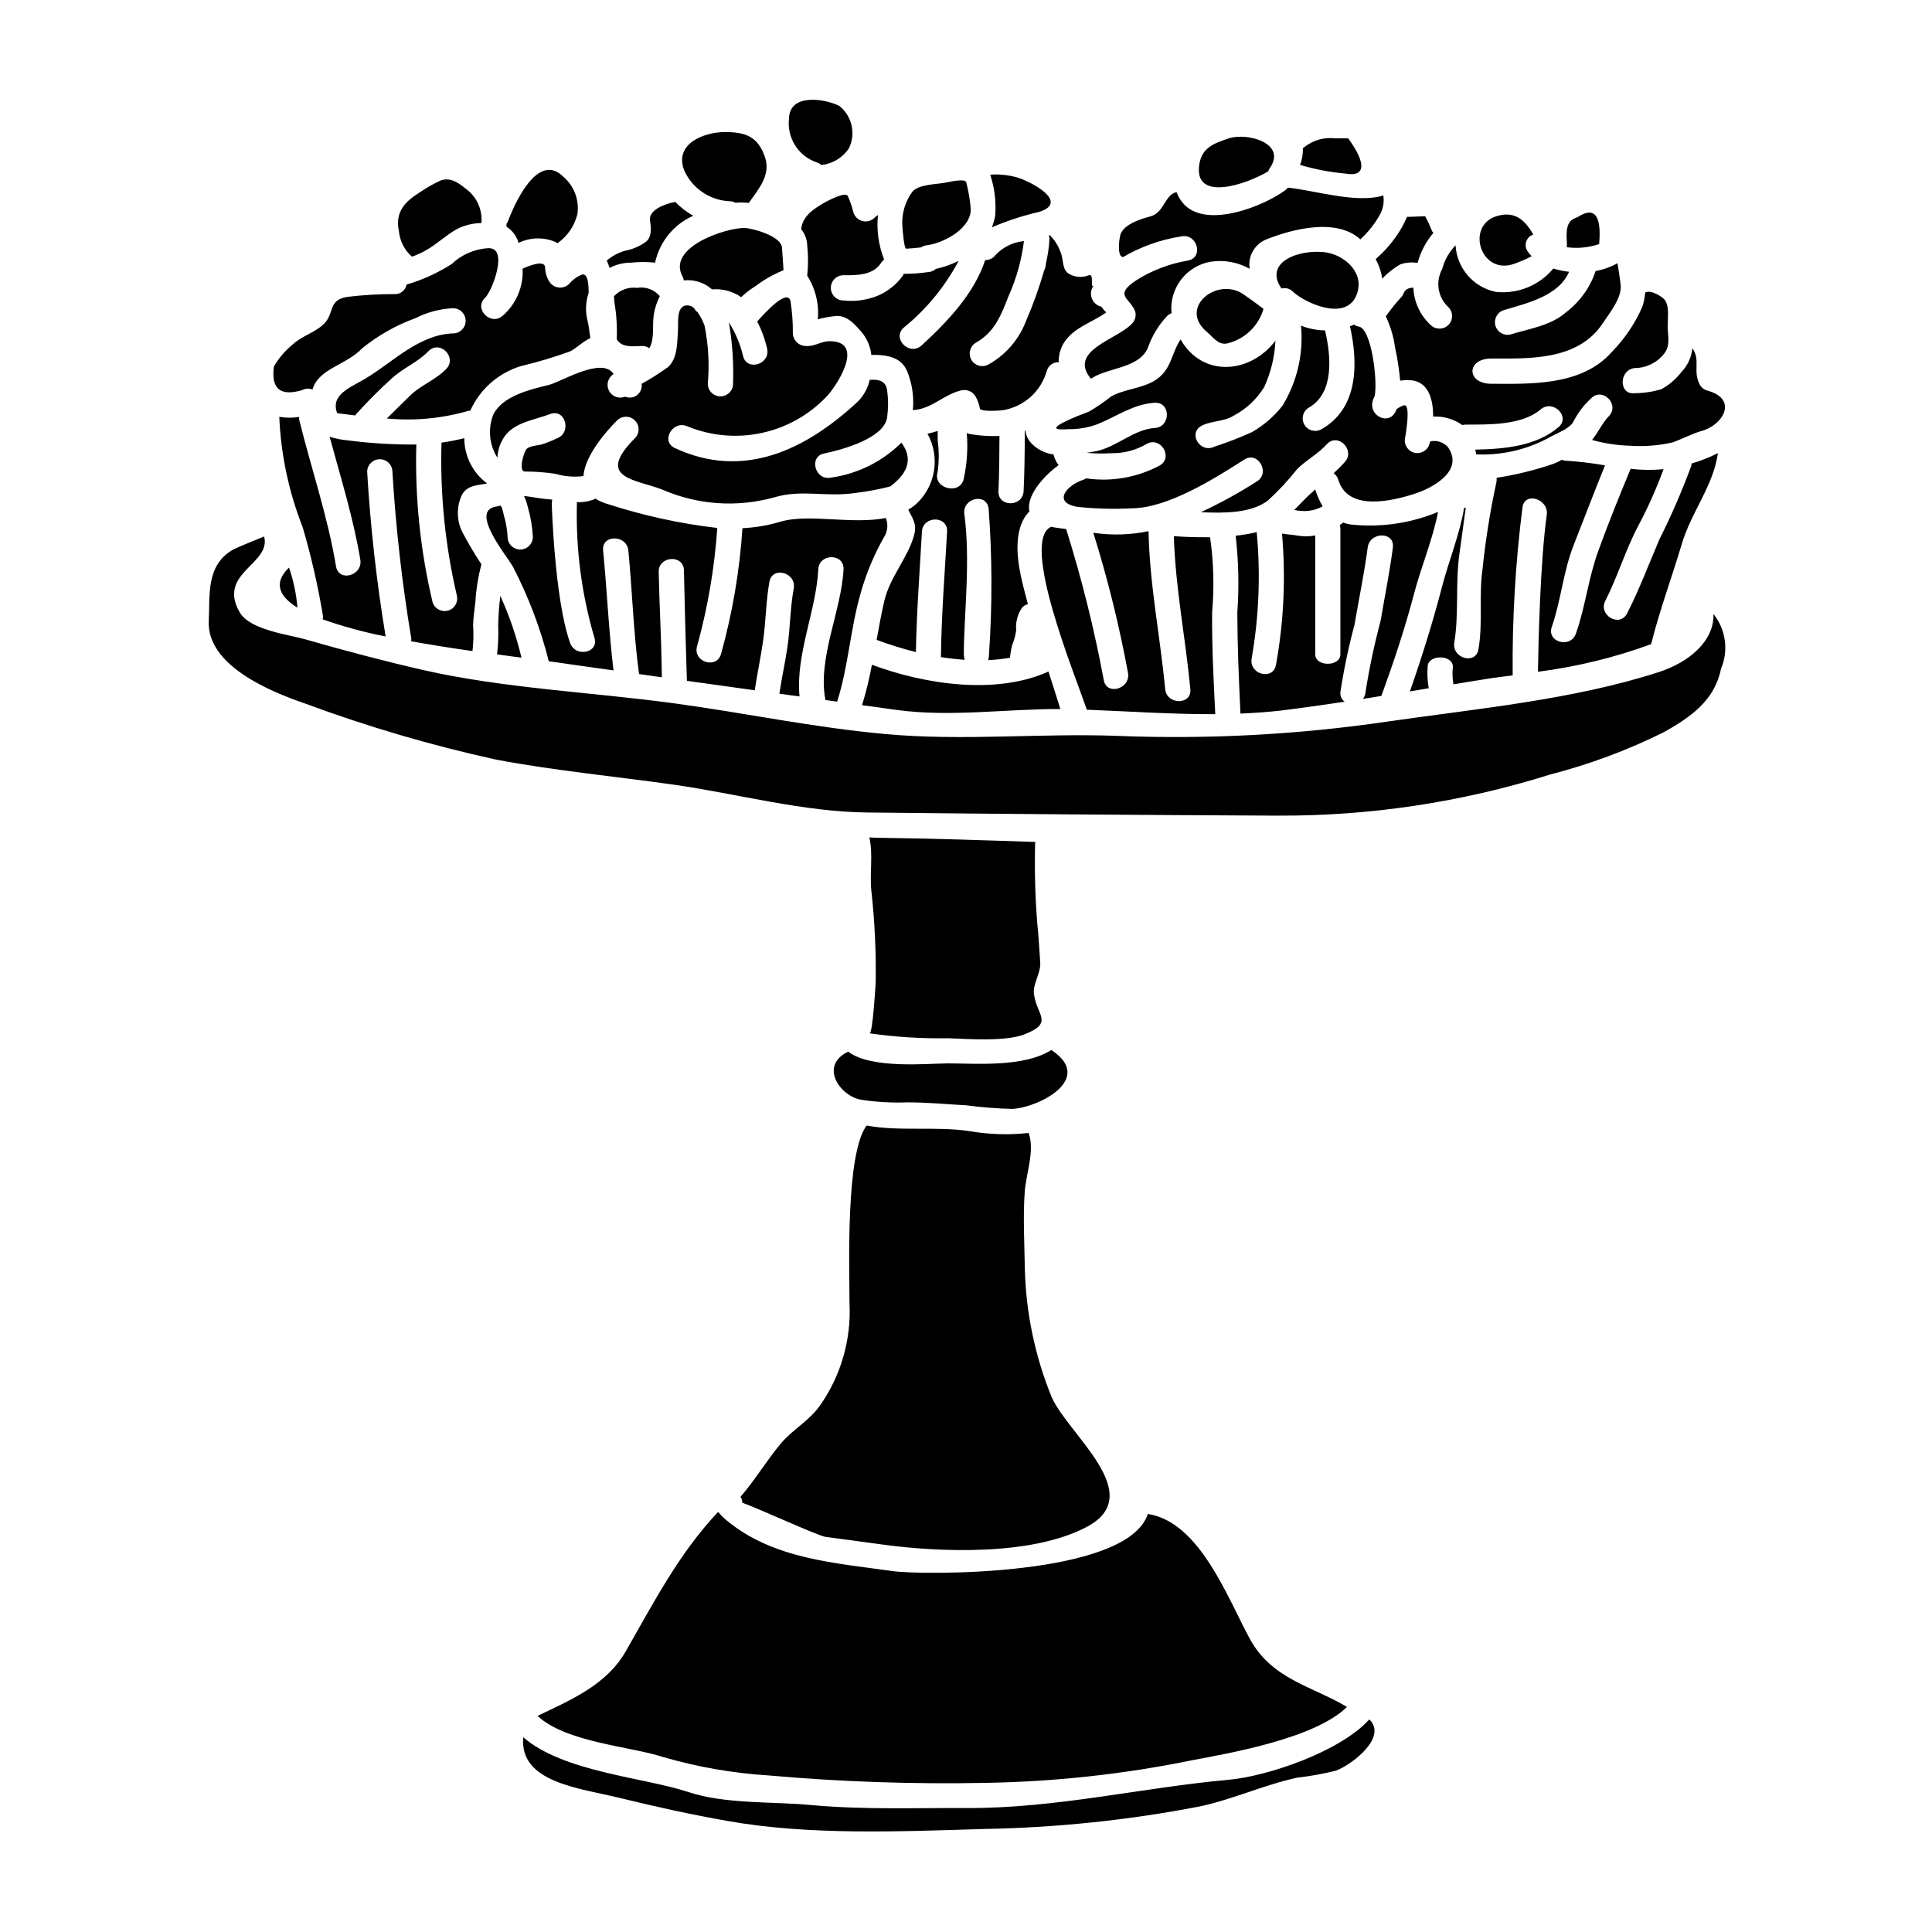 <?xml version="1.0" encoding="UTF-8"?>
<!-- Uploaded to: SVG Repo, www.svgrepo.com, Generator: SVG Repo Mixer Tools -->
<svg fill="#000000" width="800px" height="800px" version="1.1" viewBox="144 144 512 512" xmlns="http://www.w3.org/2000/svg">
 <g>
  <path d="m514.09 252.44c-0.086 0.266-0.199 0.52-0.328 0.766-1.871 3.504-6.769 1.004-6.07-2.566 0.098-0.566 0.305-1.109 0.602-1.602 0.867-4.168-0.871-17.879-4.137-18.477v0.004c-0.48-0.078-0.934-0.262-1.332-0.535-0.348 0.164-0.707 0.309-1.07 0.43 2.234 9.906 2.203 21.746-7.539 27.285-1.586 0.922-3.617 0.383-4.535-1.203-0.922-1.582-0.383-3.613 1.203-4.535 6.691-3.832 5.902-13.504 4.269-20.445v0.004c-2.195-0.039-4.363-0.469-6.406-1.27 0 0.164 0.062 0.27 0.062 0.395h0.004c0.609 7.305-1.129 14.613-4.965 20.859-2.207 2.797-4.922 5.152-8.008 6.938-3.246 1.48-6.574 2.773-9.973 3.867-3.801 1.938-7.207-3.602-3.336-5.57 2.602-1.301 6.004-1.066 8.406-2.633 3.316-1.746 6.102-4.348 8.074-7.535 1.785-3.883 2.801-8.074 2.996-12.34-6.57 8.738-19.285 9.938-25.148-0.336-2.535 3.902-2.402 8.172-6.836 10.906-3.473 2.133-8.043 2.266-11.539 4.199-1.867 1.492-3.84 2.84-5.902 4.035-1.969 0.734-12.844 4.836-6.875 4.723 0.305 0 0.605 0 0.938-0.031h-0.004c0.277-0.043 0.555-0.055 0.836-0.035 2.555-0.004 5.086-0.465 7.477-1.363 5.035-2.066 9.535-5.336 15.074-5.637 4.301-0.23 4.269 6.434 0 6.691-5.402 0.301-10.07 4.969-15.352 6.102-0.902 0.199-1.836 0.336-2.754 0.469v-0.004c2.242 0.211 4.496 0.242 6.738 0.102 3.25 0.043 6.445-0.812 9.238-2.469 3.766-2.066 7.137 3.703 3.371 5.769-5.957 3.164-12.773 4.348-19.449 3.367-0.168 0.117-0.344 0.215-0.527 0.301-4.723 1.504-8.508 6.172-1.668 7.269 4.742 0.492 9.512 0.617 14.273 0.371 9.539 0 22.113-7.969 29.852-12.906 3.637-2.34 6.969 3.469 3.371 5.766h-0.004c-4.773 3.051-9.742 5.781-14.875 8.176 6.133 0.266 13.309 0.301 17.773-3.102h0.004c2.777-2.535 5.34-5.289 7.668-8.242 2.363-2.434 5.574-4.035 7.934-6.668 2.906-3.203 7.644 1.531 4.773 4.723-0.969 1.066-1.969 2.035-2.969 2.969h0.004c0.594 0.41 1.031 1.012 1.234 1.703 2.469 8.367 13.906 5.801 20.414 3.664 4.504-1.469 13.008-5.969 8.66-12.273h-0.004c-1.168-1.348-2.988-1.938-4.723-1.531-0.066 0.234-0.102 0.469-0.168 0.668h-0.004c-0.508 1.762-2.344 2.781-4.109 2.289-1.766-0.496-2.805-2.32-2.324-4.094-0.066 0.199 1.73-9.27-0.465-8.402-0.656 0.246-1.281 0.582-1.852 0.996zm85.984 68.809h0.004c2.062-4.844 1.297-10.434-2-14.543 0.27 7.086-6.371 12.773-14.41 15.379-22.781 7.402-48.527 9.738-72.18 13.168-23.535 3.441-47.336 4.703-71.102 3.773-20.711-0.789-41.156 1.402-61.797-0.5-18.895-1.699-37.391-5.637-56.195-8.172-21.75-2.938-44.871-3.938-66.172-8.773-10.629-2.434-20.91-5.168-31.387-8.172-4.301-1.23-14.539-2.434-17.277-7.086-6.137-10.508 8.406-12.809 6.438-20.145-3.301 1.332-7.574 3.066-8.504 3.633-7.035 4.266-5.801 12.273-6.168 18.711-0.602 11.938 16.672 18.895 25.512 21.91l0.004 0.004c16.484 6.117 33.379 11.078 50.551 14.855 15.672 2.969 31.617 4.438 47.395 6.691 16.742 2.402 34.086 7.172 51.094 7.34 36.211 0.395 72.211 0.664 108.53 0.832v-0.004c24.559 0.141 48.992-3.539 72.422-10.902 10.414-2.688 20.52-6.453 30.152-11.238 7.019-3.953 13.395-8.324 15.094-16.762zm-5.039-63.07c5.512-1.5 9.742-8.371 1.434-10.676h0.004c-0.84-0.227-1.559-0.777-2-1.531-1.969-3.703 0.301-6.473-1.969-9.676v0.004c-0.234 2.34-1.242 4.535-2.867 6.238-1.445 1.887-3.262 3.453-5.344 4.602-2.297 0.688-4.684 1.047-7.082 1.066-4.266 0.504-4.231-6.168 0-6.668 3.012-0.004 5.859-1.379 7.742-3.734 1.867-2.269 0.965-4.902 1-7.508 0-2.035 0.5-5.117-0.789-6.836-0.5-0.699-3.543-2.734-5.07-1.969-0.035-0.004-0.07 0.008-0.098 0.031-0.105 1.293-0.363 2.57-0.766 3.801-1.941 4.422-4.668 8.457-8.043 11.91-8.07 9.207-21.941 8.473-31.949 8.473-6.691 0-6.691-6.691 0-6.691 10.004 0 22.98 0.633 29.582-9.445 1.766-2.699 5.004-6.602 4.672-10.004-0.203-1.934-0.535-3.867-0.836-5.801l0.004-0.004c-1.809 1.004-3.769 1.699-5.805 2.066-1.441 4.34-4.164 8.145-7.809 10.906-4.066 3.602-9.773 4.367-14.742 5.902l0.004 0.004c-1.75 0.422-3.523-0.617-4.008-2.352s0.488-3.543 2.203-4.09c6.172-1.867 14.508-3.699 17.32-10.172-1.414-0.145-2.812-0.438-4.168-0.867-3.711 4.484-9.422 6.812-15.211 6.203-5.957-1.199-10.359-6.269-10.703-12.34-1.711 1.742-2.934 3.906-3.543 6.269-1.836 3.348-1.164 7.512 1.637 10.109 1.305 1.297 1.309 3.406 0.012 4.711-1.301 1.305-3.41 1.309-4.715 0.012-2.781-2.551-4.426-6.106-4.57-9.875-0.59-0.027-1.18 0.109-1.699 0.391-1.031 0.668-0.766 1.438-1.668 2.269v0.004c-1.418 1.559-2.731 3.207-3.938 4.934 1.227 2.582 2.047 5.336 2.434 8.168 0.645 2.926 1.102 5.891 1.363 8.875 1.16-0.191 2.344-0.203 3.504-0.035 4.137 0.789 5.269 5.203 5.234 9.539v0.004c2.773-0.133 5.508 0.668 7.773 2.266 0.195-0.066 0.395-0.109 0.598-0.133 6.238-0.035 15.078 0.27 20.145-4.039 3.238-2.754 8.004 1.938 4.703 4.723-5.902 5.035-14.375 5.801-22.043 5.934 0.094 0.434 0.164 0.836 0.227 1.266l0.004 0.004c6.527 0.293 13.02-1.145 18.812-4.168 1.805-1.133 6.106-2.602 7.008-4.602h-0.004c1.176-2.281 2.746-4.34 4.637-6.074 3.004-3.102 7.707 1.637 4.703 4.723-1.699 1.766-2.832 4.301-4.441 6.297l0.004 0.004c3.305 0.926 6.711 1.441 10.141 1.531 3.769 0.254 7.559-0.051 11.238-0.898 1.973-0.68 5.477-2.449 7.742-3.051zm-5.398 30.148c2.633-8.836 8.336-15.352 9.637-24.246v0.004c-2.242 1.133-4.586 2.055-7 2.754-0.008 0.203-0.031 0.402-0.066 0.602-2.43 6.625-5.238 13.105-8.406 19.41-2.836 6.606-5.34 13.344-8.609 19.711-1.969 3.836-7.703 0.469-5.769-3.332 3.269-6.402 5.305-13.383 8.66-19.746v-0.004c2.609-4.883 4.871-9.941 6.769-15.141-2.906 0.285-5.836 0.25-8.734-0.098v0.031c-2.969 7.176-5.902 14.379-8.539 21.68-2.637 7.207-3.438 14.875-5.938 21.945-1.398 4.035-7.836 2.301-6.398-1.766 2.469-7.086 3.035-14.809 5.902-21.945 2.754-6.969 5.367-13.941 8.203-20.859l-0.004-0.004c-3.465-0.605-6.961-1.016-10.473-1.234-0.332-0.02-0.66-0.102-0.969-0.23-0.996 0.566-2.051 1.023-3.148 1.367-4.609 1.523-9.34 2.66-14.141 3.398 0.039 0.414 0.02 0.832-0.066 1.238-1.641 7.586-2.867 15.258-3.668 22.977-1 7.086 0.133 14.168-1.07 21.211-0.699 4.234-7.086 2.438-6.402-1.766 1.266-7.769 0.234-15.777 1.371-23.648 0.598-4 1.066-8.039 1.668-12.039-0.133-0.031-0.301-0.031-0.434-0.066-1.18 7.141-4.106 14.168-5.902 21.113-2.398 9.238-5.301 18.5-8.469 27.582 1.668-0.27 3.332-0.535 5.004-0.836h-0.008c-0.344-1.871-0.445-3.777-0.301-5.672 0-3.332 6.691-3.332 6.691 0-0.176 1.512-0.129 3.039 0.137 4.539 0.035 0.031 0 0.066 0.035 0.098 3.332-0.566 6.668-1.098 10.035-1.633 0.789-0.133 2.801-0.367 5.637-0.73-0.141-14.898 0.727-29.785 2.602-44.562 0.598-4.269 7.039-2.168 6.434 2.035-1.766 12.539-2.234 34.852-2.336 41.555l0.004 0.004c10.234-1.316 20.293-3.766 29.984-7.305 2.207-8.812 5.445-17.586 8.082-26.391zm-21.844-79.645c0.66-7.609-1.207-10.012-5.609-7.203-0.266 0.098-0.527 0.23-0.789 0.336-2.906 1.133-2.137 5.004-2.137 7.203 0 0.199-0.066 0.336-0.066 0.5h0.004c2.891 0.383 5.832 0.098 8.598-0.836zm-17.883 3.203h0.004c-0.387-0.359-0.734-0.766-1.031-1.203-0.555-0.762-0.707-1.742-0.418-2.637 0.289-0.898 0.988-1.602 1.883-1.898-2.066-3.469-4.602-6.434-9.707-4.867-8.535 2.57-4.066 16.531 5.402 12.34 1.336-0.473 2.629-1.051 3.871-1.734zm-26.043-6.168c-0.102-0.164-0.234-0.23-0.336-0.434h0.004c-0.539-1.355-1.152-2.68-1.836-3.969-1.371 0.066-3.57 0.133-4.836 0.164-0.59 1.434-1.316 2.809-2.164 4.102-1.691 2.648-3.762 5.035-6.141 7.086 0.898 1.625 1.496 3.398 1.766 5.234 0.34-0.461 0.738-0.875 1.18-1.234 1.105-0.98 2.301-1.852 3.57-2.598 1.336-0.473 2.766-0.621 4.168-0.438 0.168 0 0.27 0.035 0.438 0.035 0.129-0.434 0.23-0.867 0.395-1.305 0.844-2.43 2.129-4.684 3.793-6.644zm-5.172 95.785c1.836-7.039 5.004-14.539 6.402-21.844h0.004c-7.008 2.918-14.617 4.098-22.18 3.434-1.023-0.062-2.035-0.266-3.004-0.602-0.262 0.23-0.543 0.441-0.836 0.633 0.066 0.309 0.113 0.621 0.137 0.934v33.355c0 3.332-6.668 3.332-6.668 0v-31.516c-1.484 0.289-3.012 0.312-4.504 0.066-1.336-0.234-2.902-0.305-4.301-0.566 1.023 11.637 0.484 23.355-1.602 34.848-0.836 4.203-7.238 2.438-6.434-1.766h-0.004c1.934-11.043 2.383-22.297 1.336-33.457-1.836 0.445-3.695 0.758-5.574 0.938 0.777 6.754 0.926 13.562 0.438 20.344 0.031 8.902 0.395 17.875 0.836 26.812 3.543-0.164 7.035-0.395 10.539-0.789 5.699-0.699 11.367-1.504 17.07-2.363v0.004c-0.809-0.578-1.242-1.547-1.133-2.535 0.914-6.012 2.16-11.969 3.734-17.84 1.133-6.691 2.637-13.809 3.504-20.516 0.535-4.199 7.203-4.266 6.672 0-0.836 6.508-2.168 13.043-3.266 19.516h-0.004c-1.656 6.199-2.984 12.484-3.977 18.824-0.043 0.66-0.289 1.289-0.703 1.805 1.637-0.27 3.269-0.5 4.898-0.789 3.184-8.727 6.285-17.992 8.617-26.93zm-9.203-100.27c1.012-1.621 1.402-3.555 1.102-5.441-7.004 2.234-18.141-1.336-25.281-2.066-0.188 0.258-0.414 0.48-0.672 0.668-5.801 4.269-20.512 10.141-26.715 3.906l0.004-0.004c-0.941-0.957-1.672-2.106-2.133-3.367-3.148 0.633-3.234 5.473-6.969 6.438-2.438 0.633-6.438 1.867-7.738 4.363-0.469 0.871-1.102 5.769 0.234 6.297 0.098 0.035 0.129 0.102 0.227 0.133v0.004c4.781-2.801 10.047-4.672 15.523-5.516 4.199-0.836 6.004 5.574 1.766 6.402l0.004 0.004c-4.887 0.809-9.559 2.59-13.742 5.238-6.07 4.035-1.633 4.637-0.27 8.234 0.332 1.168 0 2.422-0.867 3.269-3.902 4.203-17.008 7.086-10.871 14.562 0.668-0.371 1.336-0.789 2.035-1.07 4.473-1.934 11.34-2.363 13.176-7.402h-0.004c1.066-2.934 2.699-5.629 4.801-7.934 0.367-0.43 0.84-0.754 1.371-0.938-0.66-6.543 3.832-12.488 10.305-13.641 3.582-0.57 7.246 0.09 10.406 1.867-0.535-3.32 1.309-6.566 4.438-7.805 6.805-2.699 18.543-5.801 24.879 0 1.977-1.797 3.66-3.891 4.992-6.203zm-11.441 412.01c4.137-1.535 13.777-8.836 8.836-13.574-7.871 8.66-27.082 15.043-37.121 15.977-23.277 2.102-45.859 7.606-69.508 7.508-13.637-0.066-27.613 0.465-41.223-0.789-10.371-1-22.777-0.164-32.75-3.5-11.473-3.801-32.988-5.238-43.625-14.477-1.035 12.008 14.777 13.441 25.684 16.109 9.535 2.336 18.914 4.406 28.617 6.106 21.648 3.832 45.758 2.754 67.77 2.098h0.004c19.203-0.332 38.34-2.332 57.195-5.969 8.84-1.898 17.008-5.699 25.848-7.637h0.004c3.461-0.387 6.891-1.004 10.27-1.852zm5.367-390.89c2.469-5.769-2.754-10.371-7.371-11.34-6.57-1.336-17.574 2.004-12.438 9.445v0.004c1.062-0.289 2.195 0.012 2.969 0.789 3.066 2.906 13.875 8.043 16.844 1.105zm-2.832-32.352c5.332 0.969 5.57-2.668 0.699-9.34h-3.473l0.004 0.004c-2.812-0.336-5.644 0.43-7.902 2.137-0.195 0.168-0.406 0.312-0.633 0.434 0.047 1.523-0.203 3.039-0.734 4.469 3.926 1.172 7.961 1.941 12.039 2.301zm-6.074 88.168 0.004 0.004c-0.836-1.406-1.496-2.906-1.969-4.469-1.102 1-2.203 2-3.266 3.102-0.789 0.836-1.535 1.598-2.301 2.336h-0.004c0.867 0.18 1.75 0.277 2.633 0.297 1.715 0.004 3.402-0.426 4.906-1.25zm6.438 318.18c-9.141-5.469-19.809-7.269-25.68-17.941-5.805-10.57-13.242-31.094-27.082-33.188-5.438 16.676-59.902 16.242-67.641 15.141-15.172-2.164-31.613-3.148-44.02-13.473l0.004 0.004c-0.82-0.66-1.559-1.41-2.207-2.234-10.441 11.07-16.977 23.883-24.551 37.055-5.07 8.84-14.562 12.809-23.312 17.012 7.438 7.039 24.98 8.137 33.25 10.906l0.004-0.004c9.133 2.656 18.527 4.293 28.016 4.887 19.051 1.688 38.18 2.344 57.301 1.969 18.457-0.301 36.848-2.309 54.934-6.004 9.836-1.871 32.383-5.703 40.988-14.109zm-20.441-407.78c4.602-6.625-5.969-9.508-10.84-7.906-3.938 1.305-7.172 2.469-7.84 6.906-1.574 10.141 12.594 5.266 18.277 1.832h0.004c0.07-0.305 0.207-0.586 0.398-0.832zm-1.668 37.285c-1.797-1.367-3.602-2.699-5.473-3.969-6.969-4.539-17.172 3.699-9.5 10.105 1.73 1.438 3.098 3.734 5.703 2.938 4.469-1.191 7.984-4.633 9.27-9.07zm-46.84 106.23c11.309 0.434 22.715 1.23 34.055 1.18-0.438-8.938-0.902-18.012-0.836-26.945h0.004c0.586-6.648 0.406-13.34-0.535-19.945-4.938 0.066-8.836-0.23-8.836-0.23-0.305 0-0.5-0.066-0.766-0.066 0.395 13.641 3.07 26.883 4.367 40.539 0.434 4.269-6.269 4.234-6.672 0-1.336-14.137-4.137-27.684-4.406-41.855-4.812 1.012-9.77 1.156-14.637 0.43 3.816 12.199 6.887 24.617 9.203 37.188 0.668 4.234-5.766 6.039-6.434 1.801l-0.004 0.004c-2.519-13.52-5.852-26.871-9.973-39.992-0.934-0.102-1.867-0.23-2.754-0.367v0.004c-0.406-0.059-0.805-0.137-1.203-0.238-0.035 0.035-0.035 0.035-0.066 0.035-8.172 3.867 6.336 39.09 9.508 48.461zm5.152-105.27c-0.469-0.473-0.891-0.988-1.27-1.535-1.199-0.266-2.176-1.137-2.578-2.301-0.398-1.164-0.168-2.449 0.609-3.402-1.18 1.367 0.199-3.234-1.371-2.633h0.004c-1.645 0.668-3.5 0.57-5.066-0.266-1.871-0.902-1.668-3.301-2.133-4.973-0.57-2.039-1.652-3.902-3.148-5.398-0.07 0.031-0.133 0.098-0.234 0.098h-0.004c0.094 0.301 0.148 0.617 0.164 0.934-0.133 2.215-0.457 4.414-0.965 6.57-0.012 0.605-0.16 1.199-0.434 1.734-1.348 4.644-2.984 9.199-4.902 13.641-1.898 4.836-5.426 8.855-9.973 11.371-1.582 0.82-3.531 0.254-4.422-1.289s-0.414-3.516 1.086-4.477c5.117-2.906 6.738-7.238 8.77-12.441 2.074-4.625 3.445-9.535 4.074-14.562-2.844 0.277-5.496 1.566-7.477 3.633-0.645 0.902-1.691 1.426-2.801 1.402-2.871 8.902-10.234 16.574-16.879 22.645-3.172 2.871-7.906-1.836-4.723-4.723h0.004c6-4.859 10.953-10.887 14.562-17.711-1.918 0.957-3.945 1.676-6.039 2.133-0.539 0.5-1.234 0.793-1.969 0.836-2.176 0.312-4.371 0.473-6.566 0.469-0.066 0.133-0.066 0.27-0.133 0.395l-0.004-0.004c-1.68 2.363-3.973 4.219-6.633 5.371-2.902 1.199-6.055 1.645-9.172 1.301-1.848 0-3.348-1.496-3.348-3.344s1.5-3.348 3.348-3.348c3.469 0.031 7.902 0.066 10.035-3.371v0.004c0.191-0.309 0.441-0.578 0.738-0.789-1.477-3.75-2.039-7.797-1.637-11.809-0.332 0.23-0.645 0.488-0.934 0.77-0.848 0.812-2.062 1.129-3.199 0.828-1.137-0.301-2.035-1.168-2.371-2.297-0.371-1.496-0.871-2.961-1.5-4.367-0.699-1.133-5.117 1.234-5.836 1.602-2.938 1.668-6.172 3.637-6.504 7.238 0.98 1.199 1.543 2.684 1.598 4.234 0.285 2.684 0.285 5.391 0 8.07 2.195 3.441 3.18 7.512 2.805 11.574 1.672-0.469 3.383-0.77 5.113-0.902 2.871 0 4.836 2.402 6.539 4.328v0.004c1.41 1.711 2.293 3.797 2.535 6 3.668-0.066 7.672 0.367 9.402 4.102 1.398 3.328 1.949 6.949 1.602 10.539 5.117-0.336 8.039-4.102 12.809-5.238 1.457-0.363 2.984 0.258 3.769 1.535 0.594 1.008 0.996 2.117 1.184 3.273 0.199 0.934 5.336 0.531 5.934 0.465 2.769-0.422 5.359-1.633 7.453-3.492 2.098-1.859 3.609-4.285 4.356-6.984 0.406-1.387 1.703-2.324 3.148-2.266-0.047-1.715 0.383-3.41 1.238-4.902 2.469-4.227 7.539-5.559 11.344-8.273zm-5.07 321.79c16.176-8.641-5.168-24.551-9.406-34.422v0.004c-4.41-10.828-6.812-22.367-7.086-34.051-0.098-6.637-0.5-13.508-0.035-20.145 0.34-5.004 2.754-11.02 1.039-15.742v-0.004c-5.18 0.578-10.41 0.422-15.543-0.465-8.871-1.371-18.711 0.133-27.383-1.5-5.637 7.535-4.539 37.988-4.539 47.156v0.004c0.48 9.719-2.328 19.316-7.973 27.25-2.871 3.938-7.172 6.234-10.234 9.871-3.703 4.406-6.902 9.773-10.676 14.109h0.004c0.305 0.469 0.469 1.016 0.469 1.574 4.801 1.73 20.047 8.77 22.082 9.055 4.797 0.633 9.637 1.266 14.438 1.938 15.918 2.234 40.434 3.074 54.844-4.633zm-7.074-216.7c-1.031-3.332-2.098-6.637-3.148-9.938-13.84 6.269-32.777 3.438-46.789-1.801v-0.004c-0.668 3.621-1.543 7.199-2.621 10.719 3.07 0.395 6.137 0.836 9.207 1.27 14.469 1.934 28.848-0.301 43.352-0.246zm-12.742 105.97c6.977-0.336 21.984-7.973 10.344-15.609-7.34 4.672-20.246 3.543-27.352 3.543-5.117 0-20.309 1.602-26.477-3.102-7.773 3.703-2.203 11.773 3.434 12.742v-0.004c3.926 0.602 7.902 0.836 11.875 0.703 5.332-0.066 10.57 0.5 15.906 0.766 4.07 0.539 8.164 0.859 12.27 0.961zm12.277-170.6c-0.645-0.852-1.109-1.828-1.367-2.867-3.172-0.27-7.269-2.973-7.402-6.297-0.07 0.031-0.133 0.098-0.203 0.098 0 6.207-0.062 10.629-0.301 15.91-0.164 4.301-6.836 4.367-6.668 0.066 0.199-4.035 0.266-11.07 0.266-14.637-2.613 0.102-5.227-0.066-7.801-0.504-0.297-0.066-0.586-0.152-0.867-0.266 0.352 4.156 0.055 8.34-0.871 12.406-1.266 4.102-8.105 2.133-6.871-1.969 0.414-2.805 0.426-5.656 0.035-8.469v-2.539c-0.883 0.301-1.785 0.547-2.699 0.738 1.637 2.949 2.246 6.359 1.742 9.699-0.508 3.336-2.106 6.41-4.547 8.742-0.688 0.645-1.449 1.203-2.269 1.668 0.906 2.168 2.406 3.57 1.535 6.738-1.629 6.008-6.367 11.039-7.871 17.344-0.789 3.371-1.438 6.902-2.07 10.441v-0.004c3.406 1.273 6.879 2.356 10.406 3.238 0.199-10.676 1-21.277 1.602-31.922 0.23-4.266 6.902-4.301 6.668 0-0.629 11.109-1.5 22.148-1.633 33.254 2.102 0.332 4.168 0.566 6.273 0.73v0.004c-0.109-0.484-0.18-0.977-0.207-1.469 0-10.004 1.836-24.746 0.133-37.188-0.566-4.199 5.836-5.734 6.434-1.5h0.004c0.965 12.875 0.996 25.805 0.102 38.688-0.008 0.516-0.074 1.031-0.195 1.535 1.922-0.09 3.84-0.301 5.734-0.633 0.129-1.16 0.336-2.309 0.629-3.438 0.516-1.238 0.863-2.539 1.039-3.871-0.195-2.113 0.359-4.227 1.574-5.969 0.395-0.465 0.934-0.781 1.531-0.898-0.66-2.547-1.367-5.078-1.898-7.664-1.137-5.234-1.801-12.875 2.297-16.926-0.898-3.769 3.199-8.973 7.738-12.273zm-5.203-67.105c8.469-2.664-2.637-8.336-6.102-9.238-1.863-0.484-3.781-0.719-5.707-0.699-0.367 0.004-0.738 0.035-1.102 0.102 1.156 3.5 1.598 7.195 1.305 10.871-0.199 1.035-0.488 2.051-0.867 3.035 4.027-1.727 8.203-3.09 12.473-4.07zm-1.336 207.25c-0.367-2.602 1.871-5.57 1.668-8.371-0.27-3.566-0.395-6.836-0.789-10.336h0.004c-0.562-7.078-0.754-14.184-0.566-21.281 0-0.098 0.031-0.195 0.031-0.301-13.809-0.465-27.578-0.934-41.156-1.098-0.934 0-1.867-0.066-2.801-0.102 1.07 4.723-0.031 9.773 0.566 14.562 0.867 7.941 1.234 15.93 1.102 23.914 0 0.27-0.789 13.441-1.602 13.441 6.883 0.984 13.828 1.418 20.777 1.301 5.512 0.199 15.277 0.934 20.344-1.066 7.762-3.09 3.16-4.961 2.422-10.664zm-28.449-198.41c4.637-0.566 12.176-4.637 11.676-10.004-0.211-2.277-0.605-4.531-1.18-6.738-0.27-1.066-4.973 0.035-5.672 0.168-2.363 0.434-6.938 0.395-8.605 2.398v-0.004c-1.934 2.629-2.867 5.856-2.637 9.109 0.07 1.18 0.469 5.973 1 5.973 1.305-0.066 2.606-0.199 3.906-0.336h-0.004c0.457-0.305 0.977-0.496 1.516-0.566zm-9.625 63.902c4.969-3.699 5.93-7.57 2.965-11.602l-0.004-0.004c-5.059 5.023-11.609 8.277-18.672 9.27-4.207 0.871-6.004-5.57-1.801-6.402 4.602-0.934 16.645-4.133 16.738-10.141 0.301-2.394 0.242-4.824-0.164-7.203-0.633-2.133-2.57-2.297-4.504-2.168-0.5 2.215-1.621 4.238-3.234 5.836-13.742 12.742-30.215 20.711-48.414 12.242-3.902-1.801-0.5-7.539 3.371-5.738 6.168 2.523 12.953 3.141 19.477 1.773 6.523-1.363 12.488-4.652 17.129-9.441 2.668-2.602 10.84-14.91 1.031-14.91-2.402 0-3.902 1.5-6.402 1.266l-0.004 0.004c-1.812-0.066-3.269-1.523-3.332-3.34 0.035-2.879-0.176-5.758-0.629-8.605-0.906-3.332-6.805 3.203-8.809 5.441 1.18 2.301 2.066 4.746 2.633 7.269 0.871 4.199-5.535 6.004-6.398 1.797l-0.004 0.004c-0.715-2.965-1.883-5.801-3.473-8.406-0.102-0.133-0.191-0.277-0.266-0.434 0.918 5.375 1.289 10.828 1.102 16.277 0 1.848-1.496 3.344-3.344 3.344-1.848 0-3.348-1.496-3.348-3.344 0.453-5.152 0.164-10.34-0.867-15.41-0.453-1.254-1.07-2.445-1.832-3.543-0.387-0.281-0.703-0.645-0.934-1.066-0.352-0.359-0.805-0.602-1.297-0.699-3.57-0.566-2.836 4.438-2.973 6.535-0.23 3.172-0.031 7.543-2.731 9.84-2.215 1.59-4.519 3.047-6.906 4.367 0 0.133 0.031 0.27 0.031 0.371 0.031 1.078-0.484 2.102-1.375 2.715s-2.031 0.734-3.027 0.32c-1.453 0.594-3.125 0.105-4.035-1.176-0.906-1.281-0.812-3.019 0.23-4.195 0.234-0.234 0.504-0.438 0.73-0.668-3.031-4.637-13.805 2.066-17.07 2.902-4.941 1.234-12.41 2.871-14.844 8.004h0.004c-1.422 3.738-1.004 7.926 1.133 11.309 0.094-2.207 0.871-4.332 2.234-6.074 2.754-3.402 7.836-4 11.777-5.512 4.035-1.5 5.766 4.938 1.801 6.438v0.004c-1.352 0.645-2.746 1.203-4.172 1.664-1 0.199-3.269 0.395-3.969 1.23-0.695 0.84-2.133 5.836-0.438 5.902v0.004c2.727 0 5.445 0.199 8.141 0.602 2.41 0.719 4.945 0.922 7.438 0.602 0.336-5.238 5.734-11.574 8.902-14.746l0.004 0.004c1.305-1.305 3.418-1.305 4.723 0 1.305 1.305 1.305 3.418 0 4.723-10.629 10.629 0.133 10.84 7.273 13.605 9.301 4.047 19.703 4.789 29.484 2.102 7.637-2.301 13.668 0.035 22.109-1.266 2.969-0.367 5.91-0.93 8.809-1.672zm-1.438 13.074c0.781-1.453 0.875-3.176 0.254-4.703-9.105 1.766-20.543-1.23-27.883 0.969h0.004c-3.289 0.98-6.684 1.562-10.109 1.73-0.742 11.227-2.629 22.348-5.637 33.188-1 4.203-7.434 2.434-6.434-1.766 2.863-10.285 4.672-20.836 5.402-31.488-9.758-1.129-19.383-3.219-28.734-6.238-1.258-0.332-2.461-0.852-3.566-1.535-0.168 0.109-0.344 0.199-0.531 0.266-1.402 0.527-2.902 0.754-4.402 0.672 0 0.098 0.031 0.164 0.031 0.301v-0.004c-0.324 12.008 1.23 23.992 4.602 35.52 1.469 4.07-4.969 5.512-6.402 1.5-4.168-11.672-4.867-37.02-4.867-37.02h-0.004c0.027-0.324 0.07-0.648 0.133-0.969-1.574-0.133-3.102-0.301-4.633-0.566-0.867-0.164-1.871-0.27-2.836-0.395v0.004c0.43 0.941 0.766 1.922 1 2.93 0.746 2.574 1.195 5.227 1.332 7.906 0 1.848-1.496 3.344-3.344 3.344-1.848 0-3.348-1.496-3.348-3.344-0.102-1.898-0.422-3.781-0.961-5.602-0.164-0.734-0.336-1.469-0.566-2.168v-0.004c-0.098-0.188-0.207-0.367-0.332-0.539-0.297 0.098-0.598 0.18-0.902 0.238-7.504 0.832 2.004 12.371 4.106 15.84 4.16 8.004 7.371 16.469 9.574 25.215 0.629 0.066 1.23 0.164 1.836 0.23 5.117 0.73 10.203 1.469 15.309 2.168-1.266-10.473-1.73-21.277-2.754-31.789-0.434-4.266 6.238-4.234 6.691 0 1.035 10.773 1.367 22.043 2.832 32.754 2 0.301 4.004 0.566 6.039 0.867-0.133-11.07-0.633-18.5-0.836-27.918-0.066-4.297 6.606-4.699 6.691-0.434 0.164 8.105 0.562 22.98 0.789 29.285l17.977 2.504c0.664-4.406 1.598-8.773 2.234-13.211 0.73-5.168 0.73-10.438 1.664-15.574 0.789-4.203 7.207-2.402 6.434 1.797-0.93 5.117-0.93 10.406-1.664 15.543-0.602 4.102-1.535 8.238-2.133 12.344 1.766 0.266 3.57 0.5 5.332 0.73-1.066-11.141 4.438-22.746 4.973-33.688 0.199-4.266 6.871-4.301 6.691 0-0.535 11.02-6.938 23.516-4.801 34.637 1.031 0.164 2.062 0.301 3.102 0.434 2.965-9.141 3.5-19.285 6.203-28.613l-0.008 0.008c1.492-5.371 3.66-10.531 6.445-15.355zm-9.543-102.62c1.926-3.894 0.867-8.609-2.539-11.309-3.801-1.902-13.105-3.402-13.305 3.269v0.004c-0.645 5.148 2.422 10.039 7.336 11.703 0.465 0.145 0.898 0.383 1.266 0.703 2.938-0.336 5.578-1.93 7.242-4.371zm-17.32 32.25c-0.035-1.371-0.367-5.269-0.395-5.938-0.098-3.148-8.074-5.266-10.039-5.266-4.934 0-20.609 5.117-16.277 12.938 0.152 0.305 0.254 0.633 0.305 0.969 0.375-0.055 0.754-0.078 1.133-0.066 2.336 0.023 4.586 0.887 6.336 2.438 2.742-0.242 5.481 0.488 7.738 2.066 1.129-1.09 2.367-2.051 3.699-2.871 2.305-1.746 4.828-3.18 7.508-4.266zm-9.176-17.848c2.504-3.602 5.867-7.301 4.301-12.039-1.855-5.566-5.191-6.731-10.66-6.731-5.367 0-13.477 3-10.805 10.07 2.133 4.867 6.863 8.078 12.172 8.266 0.5 0.016 0.992 0.152 1.43 0.395 1.191-0.086 2.383-0.07 3.57 0.043zm-14.742 3.406 0.004 0.004c-1.762-0.984-3.367-2.223-4.769-3.668-2.703 0.5-7.086 2.133-6.691 4.867 0.27 1.797 0.598 4.301-1.039 5.668-1.641 1.203-3.531 2.023-5.531 2.402-1.812 0.496-3.492 1.398-4.906 2.637 0.027 0.059 0.062 0.113 0.102 0.164 0.258 0.57 0.477 1.156 0.66 1.758 1.781-0.93 3.762-1.41 5.769-1.402 2.094-0.215 4.203-0.215 6.297 0 1.188-5.523 4.949-10.145 10.117-12.426zm-10.438 26.113c0.285-1.668 0.816-3.289 1.578-4.801-1.473-1.746-3.754-2.582-6.004-2.199-2.285-0.293-4.574 0.539-6.137 2.234 0.031 0.5 0.062 1 0.102 1.5 0.559 3.238 0.77 6.523 0.629 9.805 1.133 2.336 4.269 1.969 6.691 1.871 0.695-0.035 1.379 0.176 1.934 0.598 1.516-2.531 0.719-6.234 1.215-9.008zm-16.812 6.297c-0.301-1.633-0.395-3.371-0.836-4.938l0.004 0.004c-0.543-2.324-0.414-4.754 0.371-7.008 0-1.5-0.035-5.535-1.871-4.832-1.293 0.543-2.438 1.387-3.332 2.469-0.738 0.707-1.762 1.043-2.777 0.914-1.016-0.129-1.918-0.711-2.457-1.582-0.719-1.152-1.098-2.481-1.102-3.836-0.234-1.934-4.168-0.395-5.973 0.434 0.266 4.715-1.652 9.293-5.203 12.406-3.148 2.938-7.871-1.766-4.723-4.699 1.797-1.668 6.336-13.277 0.902-13.141v-0.004c-3.656 0.195-7.121 1.688-9.773 4.207-3.703 2.371-7.723 4.203-11.941 5.434-0.27 1.48-1.566 2.551-3.07 2.535-4.137-0.016-8.266 0.219-12.371 0.699-5.512 0.73-3.566 4.301-6.434 7.168-2.266 2.269-5.871 3.203-8.309 5.473h-0.004c-1.996 1.633-3.684 3.613-4.977 5.844-0.789 5.867 1.664 7.969 7.477 6.269 0.844-0.477 1.859-0.535 2.754-0.164 1.605-5.606 8.938-6.438 13.211-10.973 4.223-3.406 8.977-6.09 14.074-7.941 3.098-1.578 6.496-2.477 9.969-2.633 1.844 0 3.336 1.492 3.336 3.336 0 1.84-1.492 3.332-3.336 3.332-9.141 0.305-16.039 7.738-23.344 12.043-3.832 2.297-9.238 4.168-7.371 9.105 1.637 0.199 3.234 0.395 4.805 0.598 0.098-0.133 0.098-0.23 0.195-0.332l0.004 0.004c3.031-3.371 6.238-6.578 9.605-9.609 2.969-2.699 6.801-4.199 9.574-7.086 3.004-3.102 7.703 1.602 4.723 4.699-2.832 2.938-6.734 4.269-9.609 7.086-2.031 2.004-4.098 4.004-6.137 6.039h0.004c7.277 0.695 14.625 0.008 21.645-2.035 0.164-0.031 0.301 0 0.465-0.031 2.566-5.727 7.5-10.047 13.508-11.84 4.328-1.031 8.59-2.301 12.773-3.809 1.496-0.562 3.543-2.731 5.562-3.594zm-3.438-32.922 0.004 0.004c0.512-3.652-0.855-7.312-3.633-9.738-6.805-6.934-12.988 6.902-14.844 11.875h0.004c-0.098 0.188-0.211 0.367-0.336 0.535v0.73c1.562 0.988 2.703 2.523 3.203 4.305 3.102-1.512 6.711-1.586 9.871-0.203 0.152 0.09 0.297 0.191 0.434 0.301 2.664-1.863 4.555-4.637 5.309-7.797zm-21.297 116.75c2.168 0.305 4.301 0.602 6.469 0.871v-0.004c-1.332-5.625-3.211-11.109-5.602-16.375-0.324 2.598-0.516 5.215-0.566 7.836 0.098 2.562 0 5.125-0.301 7.672zm-5.734-13.973c0.195-3.34 0.73-6.648 1.598-9.875-1.855-2.797-3.562-5.688-5.117-8.66-1.52-3.117-1.52-6.758 0-9.871 1.434-2.5 4.266-2.434 6.637-2.902-3.809-2.812-6.062-7.266-6.07-12.004-2.035 0.5-4.039 0.898-6.039 1.18h0.004c-0.402 13.617 0.965 27.227 4.062 40.492 0.441 1.758-0.605 3.543-2.352 4.023-1.75 0.48-3.562-0.523-4.082-2.258-3.246-13.672-4.695-27.711-4.301-41.758-6.09 0.051-12.172-0.32-18.211-1.102-1.621-0.148-3.219-0.473-4.769-0.969 2.938 10.84 6.297 21.547 8.137 32.586 0.699 4.234-5.703 6.039-6.434 1.797-2.168-13.102-6.504-25.746-9.707-38.652v0.004c-0.07-0.316-0.094-0.645-0.062-0.969-1.75 0.273-3.527 0.262-5.273-0.031 0.426 10.027 2.523 19.91 6.199 29.25 2.285 7.773 4.09 15.68 5.406 23.676 0 0.301-0.098 0.5-0.098 0.734v0.004c5.438 1.918 11.012 3.434 16.676 4.535-2.394-14.445-4.027-29.004-4.891-43.621 0-1.848 1.5-3.344 3.348-3.344 1.848 0 3.344 1.496 3.344 3.344 0.887 14.809 2.559 29.562 5.004 44.195 0.012 0.234-0.012 0.469-0.066 0.699 5.402 0.965 10.84 1.836 16.277 2.602h-0.004c0.27-2.258 0.324-4.535 0.168-6.805 0.051-2.133 0.379-4.168 0.617-6.301zm1.598-100.32v-0.004c0.289-3.32-1.07-6.574-3.637-8.703-2.133-1.664-4.266-3.566-7.137-2.598-1.91 0.871-3.738 1.906-5.469 3.098-4.035 2.504-6.691 5.238-5.633 10.34 0.242 2.617 1.484 5.043 3.465 6.773 1.207-0.43 2.379-0.957 3.5-1.574 3.004-1.633 5.402-4.066 8.402-5.734 2.019-1.027 4.246-1.574 6.508-1.602zm-48.762 101.92c-0.301-3.621-1.051-7.191-2.234-10.629-4.402 4.223-2.398 7.762 2.234 10.629z"/>
  <path d="m408.9 240c1.305-1.305 3.418-1.305 4.723 0 1.305 1.305 1.305 3.418 0 4.723-0.805 0.859-1.734 1.59-2.754 2.168-3.766 2.066-7.137-3.703-3.332-5.738h-0.004c0.504-0.324 0.961-0.711 1.367-1.152z"/>
 </g>
</svg>